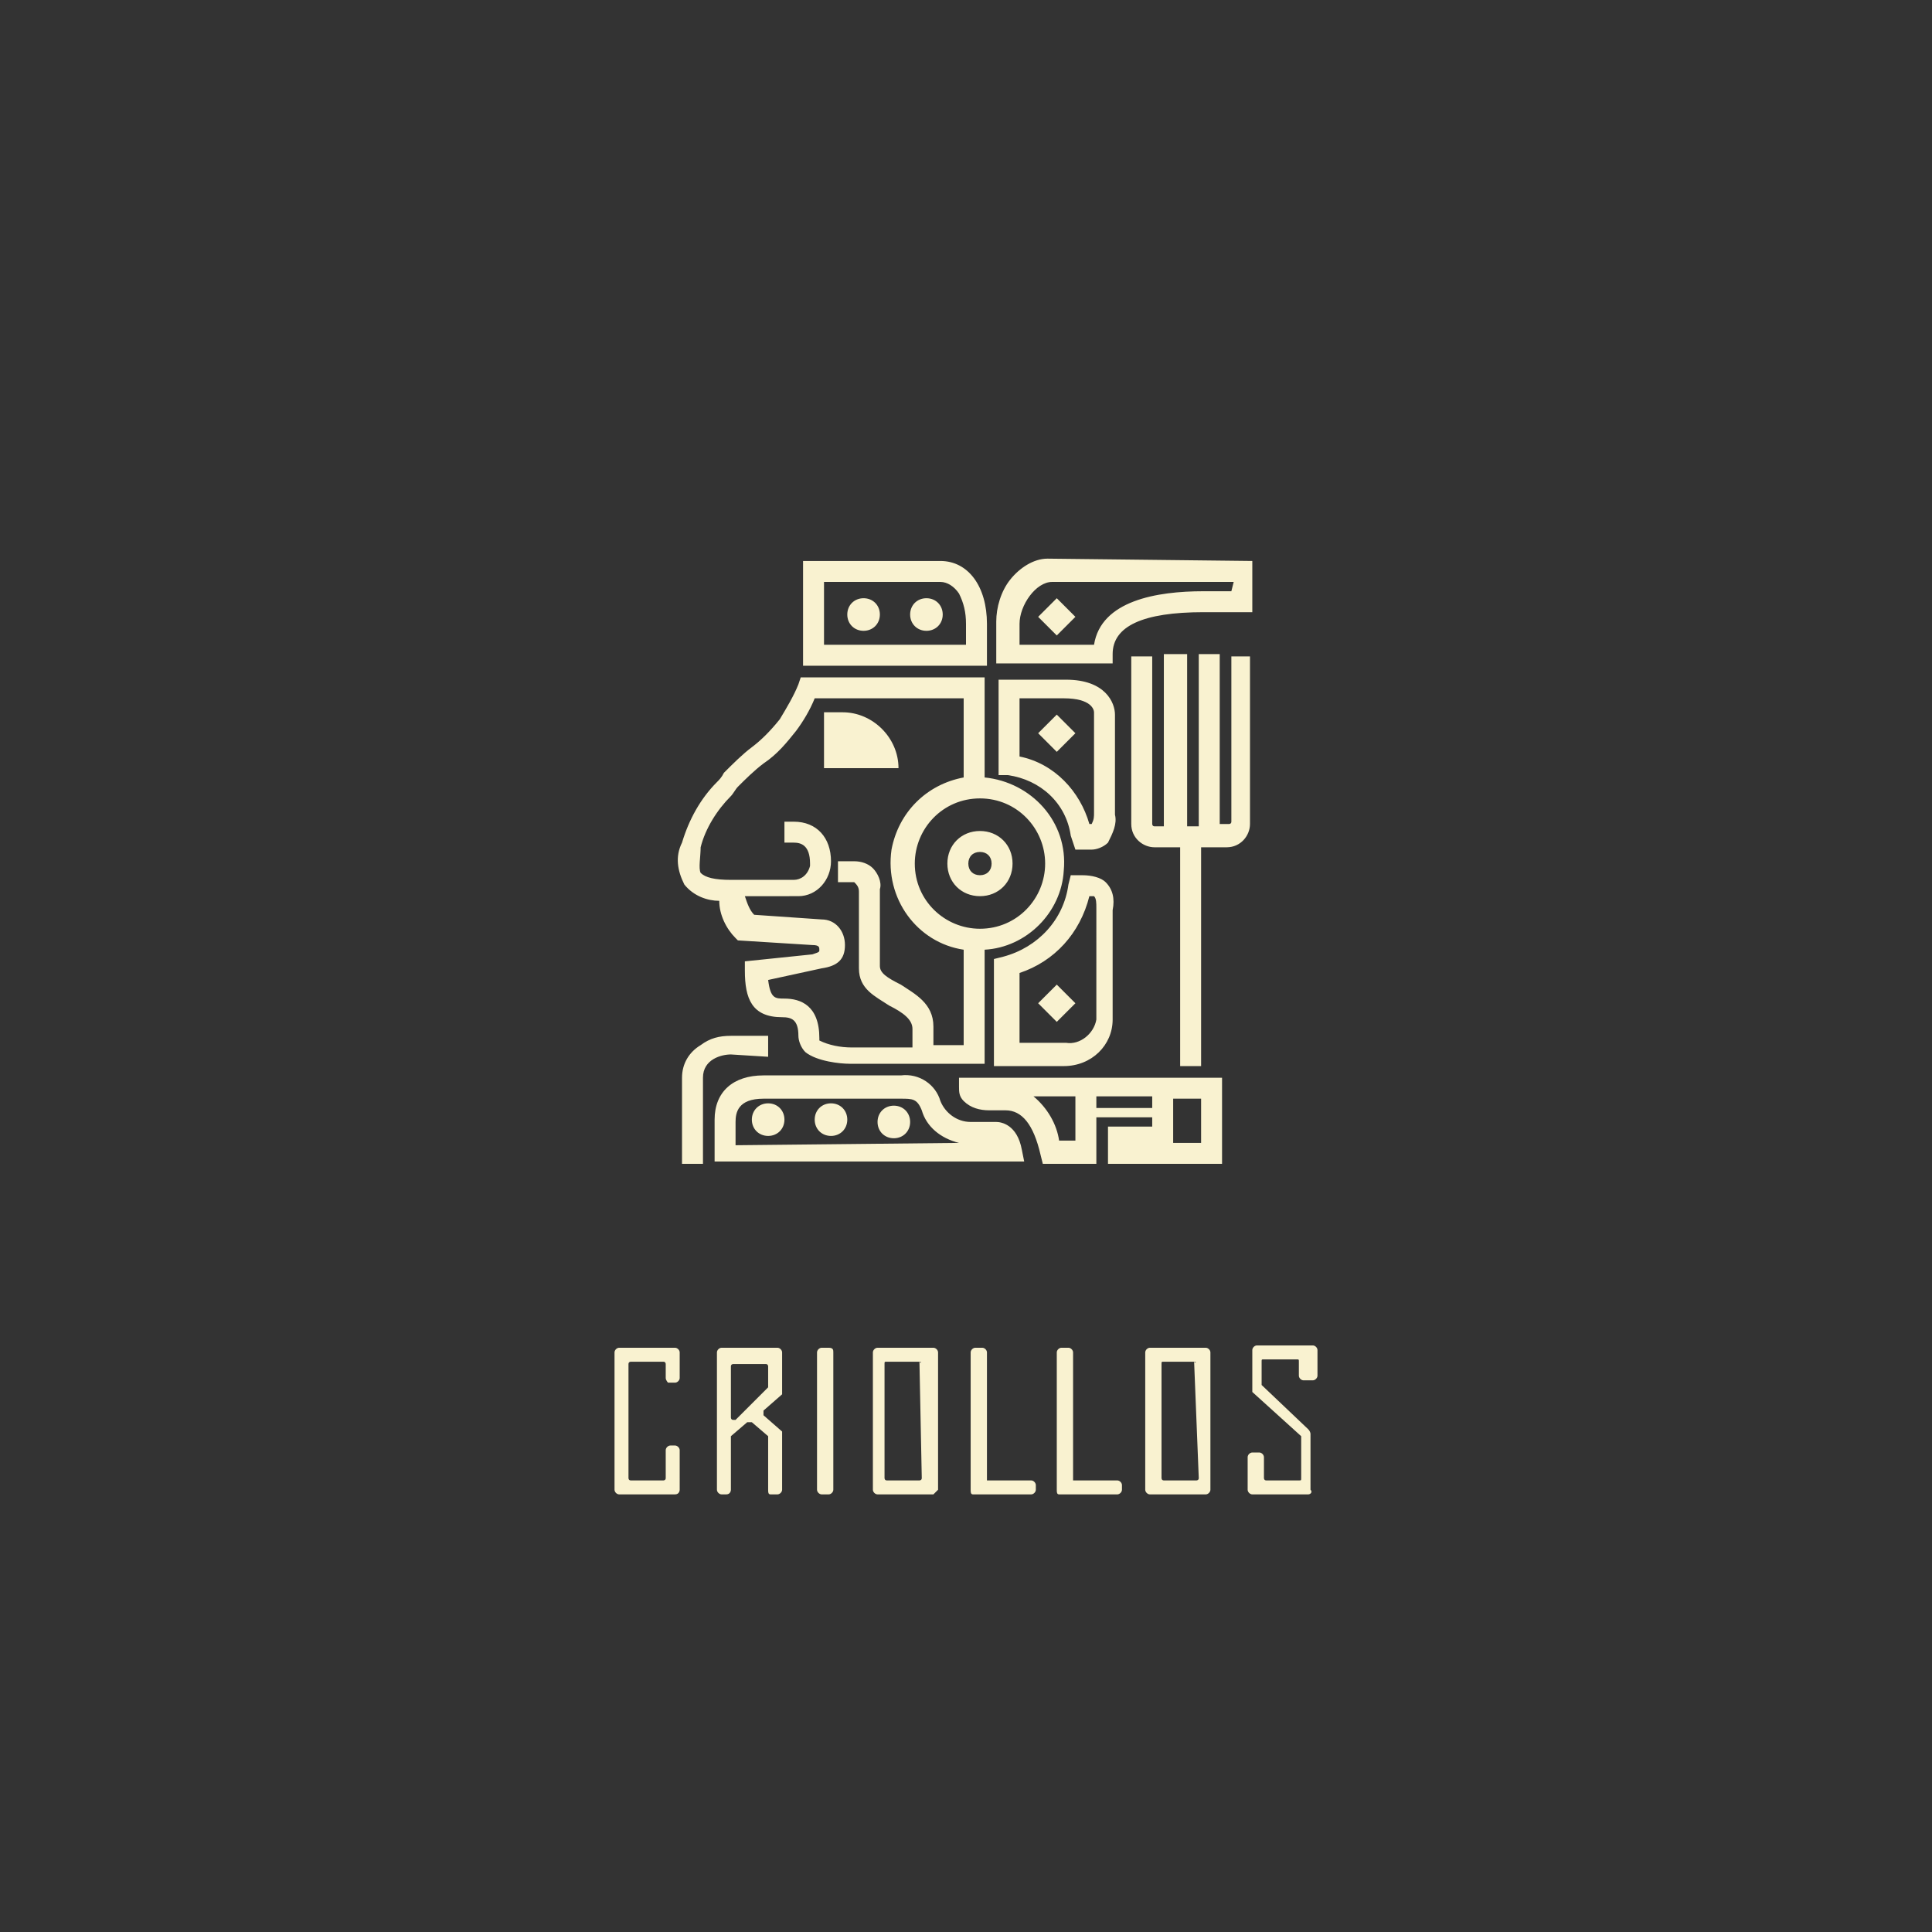 <?xml version="1.0" encoding="utf-8"?>
<!-- Generator: Adobe Illustrator 26.2.1, SVG Export Plug-In . SVG Version: 6.00 Build 0)  -->
<svg version="1.1" id="Isolation_Mode" xmlns="http://www.w3.org/2000/svg" xmlns:xlink="http://www.w3.org/1999/xlink" x="0px"
	 y="0px" viewBox="0 0 83 83" enable-background="new 0 0 83 83" xml:space="preserve">
<rect x="0" y="0" width="83" height="83" fill="#333333" stroke="none"/>
<rect x="19.6" y="19.7" fill="none" width="43.6" height="43.6"/>
<g>
	<path fill="#F9F2D0" d="M31.4,45.3c-0.4,0-1.2,0.2-1.2,1V50h-0.9v-3.7c0-0.6,0.3-1.1,0.8-1.4c0.4-0.3,0.8-0.4,1.3-0.4H33v0.9
		L31.4,45.3L31.4,45.3z M47.5,37.9c0.3,0.3,0.4,0.7,0.3,1.2v4.7c0,1.1-0.9,2-2.1,2c0,0,0,0-0.1,0h-2.9v-4.6l0.4-0.1
		c1.5-0.4,2.6-1.6,2.8-3.1l0.1-0.4h0.5C46.9,37.6,47.3,37.7,47.5,37.9z M46.8,38.5c-0.4,1.6-1.5,2.8-3,3.3v3h2
		c0.6,0.1,1.2-0.4,1.3-1v-0.1V39c0-0.2,0-0.4-0.1-0.5C46.9,38.5,46.9,38.5,46.8,38.5L46.8,38.5z M53.8,24.1v2.2h-2.1
		c-2.6,0-3.9,0.6-3.9,1.8v0.4h-5v-1.8c0-0.6,0.2-1.3,0.6-1.8c0.4-0.5,1-0.9,1.6-0.9L53.8,24.1L53.8,24.1z M53,25h-7.8
		c-0.7,0-1.4,1-1.4,1.8v0.9H47c0.3-1.9,2.7-2.3,4.7-2.3h1.2L53,25z M37.1,25.7c-0.4,0-0.7,0.3-0.7,0.7s0.3,0.7,0.7,0.7
		s0.7-0.3,0.7-0.7l0,0C37.8,26,37.5,25.7,37.1,25.7z M39.8,25.7c-0.4,0-0.7,0.3-0.7,0.7s0.3,0.7,0.7,0.7s0.7-0.3,0.7-0.7l0,0
		C40.5,26,40.2,25.7,39.8,25.7z M44.6,43.1l0.8,0.8l0.8-0.8l-0.8-0.8L44.6,43.1z M42.9,33.3v-4.1h2.9c1.7,0,2.1,1,2.1,1.5V35
		c0.1,0.4-0.1,0.8-0.3,1.2c-0.2,0.2-0.5,0.3-0.7,0.3h-0.7L46,35.9c-0.2-1.4-1.3-2.4-2.7-2.6L42.9,33.3z M43.8,30v2.5
		c1.5,0.3,2.6,1.5,3,2.9h0.1c0.1-0.2,0.1-0.3,0.1-0.5v-4.3c0-0.1-0.1-0.6-1.3-0.6L43.8,30z M46.2,31.5l-0.8-0.8l-0.8,0.8l0.8,0.8
		L46.2,31.5z M43.9,49.4l0.1,0.5H30.7v-1.8c0-1.2,0.8-1.9,2.1-1.9h5.9c0.8-0.1,1.5,0.4,1.7,1.1c0.2,0.5,0.7,0.9,1.3,0.9h1.1
		C43,48.2,43.7,48.3,43.9,49.4z M41.2,49.1c-0.8-0.2-1.4-0.7-1.6-1.4c-0.2-0.5-0.4-0.5-0.9-0.5h-5.9c-1.1,0-1.2,0.6-1.2,1v1
		L41.2,49.1L41.2,49.1z M29.4,38c-0.3-0.6-0.4-1.2-0.1-1.8c0.3-1,0.8-1.9,1.5-2.6c0.1-0.1,0.2-0.2,0.3-0.4c0.4-0.4,0.8-0.8,1.2-1.1
		c0.4-0.3,0.8-0.7,1.2-1.2c0.3-0.5,0.6-1,0.8-1.5l0.1-0.3h7.9v4.3c2,0.2,3.6,1.9,3.4,4c-0.1,1.8-1.6,3.3-3.4,3.4v4.9h-5.8
		c-0.4,0-1.4-0.1-1.9-0.5c-0.2-0.2-0.3-0.5-0.3-0.7c0-0.7-0.3-0.8-0.7-0.8c-1.3,0-1.6-0.8-1.6-2v-0.4l2.9-0.3
		c0.3-0.1,0.3-0.1,0.3-0.2c0-0.1,0-0.2-0.3-0.2l-3.2-0.2l-0.1-0.1c-0.4-0.4-0.7-1-0.7-1.6C30.4,38.7,29.8,38.5,29.4,38z M42.1,34.3
		c-1.6,0-2.8,1.3-2.8,2.8c0,1.6,1.3,2.8,2.8,2.8l0,0c1.6,0,2.8-1.3,2.8-2.8C44.9,35.6,43.7,34.3,42.1,34.3z M30.1,37.5
		c0.2,0.2,0.6,0.3,1.3,0.3h2.7c0.3,0,0.6-0.2,0.7-0.6v-0.1c0-0.8-0.4-0.9-0.7-0.9h-0.4v-0.9h0.4c1,0,1.6,0.7,1.6,1.7
		c0,0.8-0.6,1.5-1.4,1.5h-0.1H32c0.1,0.3,0.2,0.6,0.4,0.8l2.9,0.2c0.6,0,1,0.5,1,1.1s-0.3,0.9-1,1l0,0L33,42.1
		c0.1,0.8,0.3,0.8,0.7,0.8c0.7,0,1.5,0.3,1.5,1.7v0.1c0.4,0.2,0.9,0.3,1.4,0.3h2.6v-0.8c0-0.4-0.4-0.7-1-1c-0.6-0.4-1.3-0.7-1.3-1.6
		v-3.3c0-0.2-0.1-0.3-0.2-0.4c0,0,0,0-0.1,0H36V37h0.7c0.3,0,0.6,0.1,0.8,0.3s0.4,0.6,0.3,0.9v3.3c0,0.3,0.3,0.5,0.9,0.8
		c0.6,0.4,1.4,0.8,1.4,1.8v0.8h1.3v-4.1c-2-0.3-3.4-2.2-3.1-4.3c0.3-1.6,1.5-2.8,3.1-3.1V30H35c-0.2,0.5-0.5,1-0.8,1.4
		c-0.4,0.5-0.8,1-1.4,1.4c-0.4,0.3-0.8,0.7-1.1,1c-0.1,0.1-0.2,0.3-0.3,0.4c-0.6,0.6-1.1,1.4-1.3,2.2C30.1,36.8,30,37.3,30.1,37.5z
		 M38.4,47.5c-0.4,0-0.7,0.3-0.7,0.7s0.3,0.7,0.7,0.7s0.7-0.3,0.7-0.7l0,0C39.1,47.8,38.8,47.5,38.4,47.5z M41.2,46.3h11.3V50h-4.9
		v-1.6h1.9V48h-2.4v2h-2.3l-0.1-0.4c-0.3-1.3-0.8-1.9-1.5-1.9h-0.7c-0.4,0-0.8-0.1-1.1-0.4c-0.2-0.2-0.2-0.4-0.2-0.6V46.3z
		 M50.4,49.1h1.2v-1.9h-1.2V49.1z M47.1,47.1v0.5h2.4v-0.5H47.1z M44.4,47.1c0.6,0.5,1,1.2,1.1,1.9h0.7v-1.9H44.4z M33,47.4
		c-0.4,0-0.7,0.3-0.7,0.7s0.3,0.7,0.7,0.7s0.7-0.3,0.7-0.7l0,0C33.7,47.7,33.4,47.4,33,47.4z M35.7,47.4c-0.4,0-0.7,0.3-0.7,0.7
		s0.3,0.7,0.7,0.7s0.7-0.3,0.7-0.7l0,0C36.4,47.7,36.1,47.4,35.7,47.4z M40.7,37.1c0-0.8,0.6-1.4,1.4-1.4c0.8,0,1.4,0.6,1.4,1.4
		c0,0.8-0.6,1.4-1.4,1.4l0,0C41.3,38.5,40.7,37.9,40.7,37.1z M41.6,37.1c0,0.3,0.2,0.5,0.5,0.5s0.5-0.2,0.5-0.5s-0.2-0.5-0.5-0.5
		S41.6,36.8,41.6,37.1L41.6,37.1L41.6,37.1z M42.4,28.6h-7.9v-4.5h5.9c1.2,0,2,1.1,2,2.7V28.6z M41.5,26.8c0-0.5-0.1-0.9-0.3-1.3
		C41,25.2,40.7,25,40.4,25h-5v2.7h6.1V26.8z M45.4,27.3l0.8-0.8l-0.8-0.8l-0.8,0.8L45.4,27.3z M52.9,28.1v7.2c0,0.1-0.1,0.1-0.1,0.1
		l0,0h-0.4v-7.3h-0.9v7.4H51v-7.4h-1v7.4h-0.4c-0.1,0-0.1-0.1-0.1-0.1l0,0v-7.2h-0.9v7.2c0,0.6,0.5,1,1,1h1.1v9.4h0.9v-9.4h1.1
		c0.6,0,1-0.5,1-1v-7.2h-0.8C52.9,28.2,52.9,28.1,52.9,28.1z M38.6,33c0-1.3-1.1-2.4-2.4-2.4l0,0h-0.8V33H38.6z"/>
</g>
<g>
	<path fill="#F9F2D0" d="M28.6,59.2v-0.6c0,0,0-0.1-0.1-0.1h-1.4c0,0-0.1,0-0.1,0.1v4.9c0,0,0,0.1,0.1,0.1h1.4c0,0,0.1,0,0.1-0.1
		v-1.2c0-0.1,0.1-0.2,0.2-0.2H29c0.1,0,0.2,0.1,0.2,0.2V64c0,0,0,0.2-0.2,0.2h-2.4c-0.1,0-0.2-0.1-0.2-0.2v-5.9
		c0-0.1,0.1-0.2,0.2-0.2H29c0.1,0,0.2,0.1,0.2,0.2v1.1c0,0.1-0.1,0.2-0.2,0.2h-0.3C28.7,59.4,28.6,59.3,28.6,59.2z"/>
	<path fill="#F9F2D0" d="M33.4,57.9c0.1,0,0.2,0.1,0.2,0.2v1.7c0,0,0,0.1,0,0.1l-0.8,0.7c0,0,0,0,0,0c0,0,0,0,0,0.1c0,0,0,0,0,0.1
		l0.8,0.7c0,0,0,0.1,0,0.1V64c0,0.1-0.1,0.2-0.2,0.2h-0.3C33,64.2,33,64.1,33,64v-2.2c0,0,0-0.1,0-0.1l-0.7-0.6c0,0,0,0-0.1,0
		c0,0-0.1,0-0.1,0l-0.7,0.6c0,0,0,0,0,0V64c0,0,0,0.2-0.2,0.2H31c-0.1,0-0.2-0.1-0.2-0.2v-5.9c0-0.1,0.1-0.2,0.2-0.2H33.4z M33,59.6
		v-0.9v0c0,0,0-0.1-0.1-0.1h-1.4c0,0-0.1,0-0.1,0.1v2.2c0,0,0,0.1,0.1,0.1c0,0,0,0,0.1,0L33,59.6C33,59.6,33,59.6,33,59.6z"/>
	<path fill="#F9F2D0" d="M35.8,58.1V64c0,0.1-0.1,0.2-0.2,0.2h-0.3c-0.1,0-0.2-0.1-0.2-0.2v-5.9c0-0.1,0.1-0.2,0.2-0.2h0.3
		C35.8,57.9,35.8,58,35.8,58.1z"/>
	<path fill="#F9F2D0" d="M40.1,64.2h-2.4c-0.1,0-0.2-0.1-0.2-0.2v-5.9c0-0.1,0.1-0.2,0.2-0.2h2.4c0.1,0,0.2,0.1,0.2,0.2V64
		C40.2,64.1,40.1,64.2,40.1,64.2z M39.5,58.5h-1.4c-0.1,0-0.1,0-0.1,0.1v0v4.9c0,0,0,0.1,0.1,0.1h1.4c0,0,0.1,0,0.1-0.1L39.5,58.5
		C39.6,58.6,39.6,58.5,39.5,58.5z"/>
	<path fill="#F9F2D0" d="M44.5,63.8V64c0,0.1-0.1,0.2-0.2,0.2h-2.4c0,0,0,0-0.1,0c-0.1,0-0.1-0.1-0.1-0.2v-5.9
		c0-0.1,0.1-0.2,0.2-0.2h0.3c0.1,0,0.2,0.1,0.2,0.2v5.4c0,0,0,0,0,0.1c0,0,0,0,0,0h1.9C44.4,63.6,44.5,63.7,44.5,63.8z"/>
	<path fill="#F9F2D0" d="M48.2,63.8V64c0,0.1-0.1,0.2-0.2,0.2h-2.4c0,0,0,0-0.1,0c-0.1,0-0.1-0.1-0.1-0.2v-5.9
		c0-0.1,0.1-0.2,0.2-0.2h0.3c0.1,0,0.2,0.1,0.2,0.2v5.4c0,0,0,0,0,0.1c0,0,0,0,0,0H48C48.1,63.6,48.2,63.7,48.2,63.8z"/>
	<path fill="#F9F2D0" d="M51.8,64.2h-2.4c-0.1,0-0.2-0.1-0.2-0.2v-5.9c0-0.1,0.1-0.2,0.2-0.2h2.4c0.1,0,0.2,0.1,0.2,0.2V64
		C52,64.1,51.9,64.2,51.8,64.2z M51.3,58.5H50c-0.1,0-0.1,0-0.1,0.1v0v4.9c0,0,0,0.1,0.1,0.1h1.4c0,0,0.1,0,0.1-0.1L51.3,58.5
		C51.4,58.6,51.4,58.5,51.3,58.5z"/>
	<path fill="#F9F2D0" d="M56.2,64.2h-2.4c-0.1,0-0.2-0.1-0.2-0.2v-1.4c0-0.1,0.1-0.2,0.2-0.2h0.3c0.1,0,0.2,0.1,0.2,0.2v0.9
		c0,0,0,0.1,0.1,0.1h1.4c0.1,0,0.1,0,0.1-0.1v-1.7c0,0,0,0,0-0.1l-2.1-1.9c0,0,0-0.1,0-0.1v-1.7c0-0.1,0.1-0.2,0.2-0.2h2.4
		c0.1,0,0.2,0.1,0.2,0.2v1.1c0,0.1-0.1,0.2-0.2,0.2H56c-0.1,0-0.2-0.1-0.2-0.2v-0.6c0-0.1,0-0.1-0.1-0.1h-1.4c-0.1,0-0.1,0-0.1,0.1
		v0v0.9c0,0,0,0.1,0,0.1l2,1.9c0.1,0.1,0.1,0.2,0.1,0.2V64C56.4,64.1,56.3,64.2,56.2,64.2z"/>
</g>
</svg>

